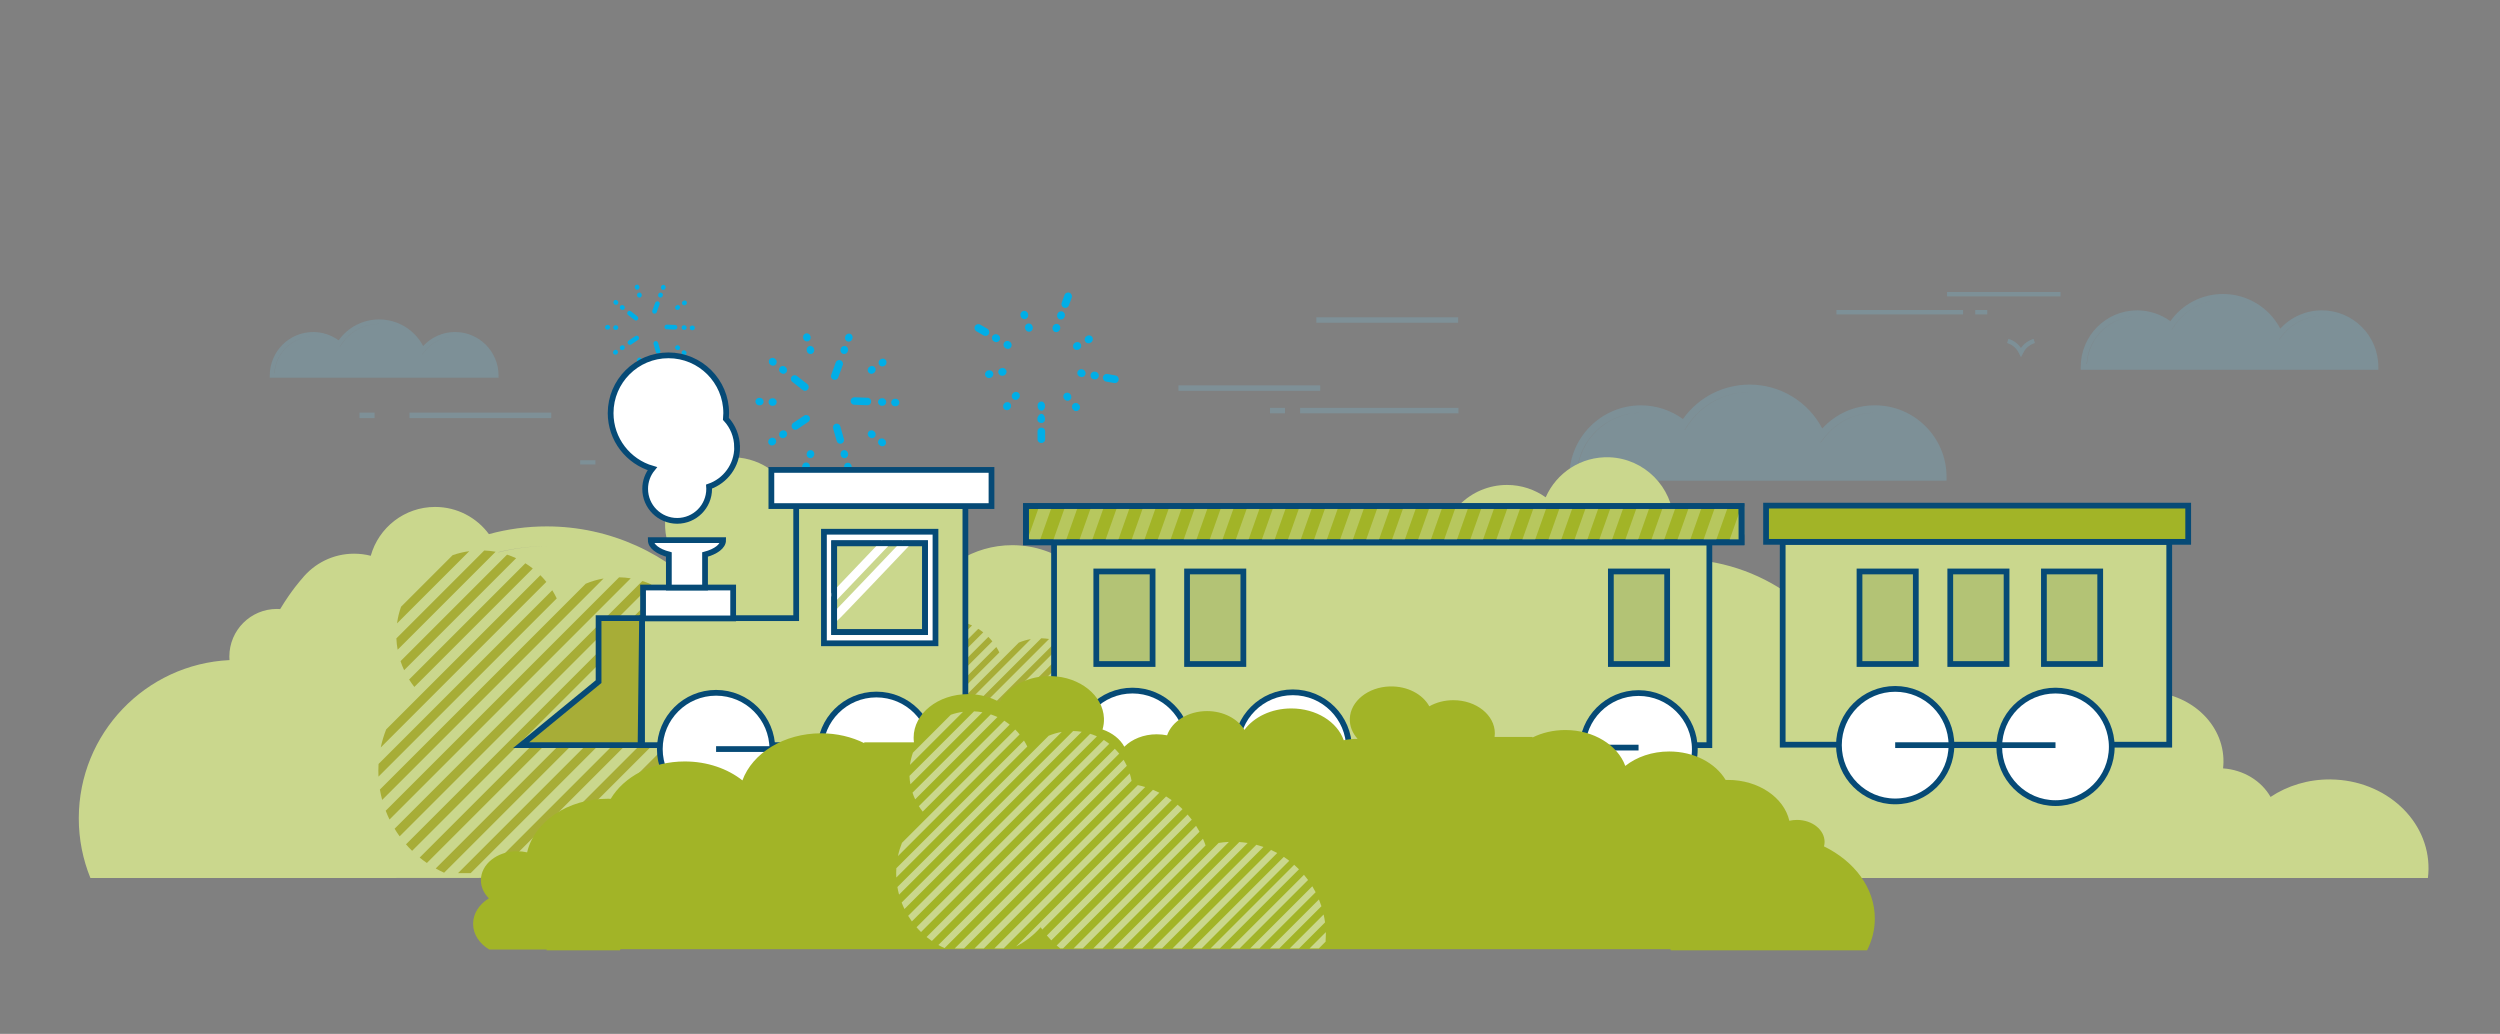 <?xml version="1.0" encoding="UTF-8"?> <svg xmlns="http://www.w3.org/2000/svg" xmlns:xlink="http://www.w3.org/1999/xlink" id="Layer" viewBox="0 0 869.52 359.59"><rect x="0" y="0" width="869.52" height="359.59" fill="#808080" stroke="none"/><defs><style> .cls-1, .cls-2 { fill: #a7ad37; } .cls-3, .cls-4, .cls-5 { fill: #cad78d; } .cls-4, .cls-6, .cls-7, .cls-8, .cls-2, .cls-9 { stroke: #064a76; stroke-width: 2px; } .cls-4, .cls-6, .cls-7, .cls-8, .cls-2, .cls-9, .cls-5 { stroke-miterlimit: 10; } .cls-10, .cls-11 { fill: #75c8e9; } .cls-10, .cls-12 { isolation: isolate; opacity: .22; } .cls-13 { opacity: .54; } .cls-6, .cls-14 { fill: none; } .cls-7 { fill: #fff; } .cls-8 { fill: #b3c375; } .cls-15 { clip-path: url(#clippath); } .cls-16 { fill-rule: evenodd; } .cls-16, .cls-9 { fill: #a2b427; } .cls-17 { fill: #00aee7; } .cls-5 { stroke: #fff; stroke-width: 3px; } </style><clipPath id="clippath"><rect class="cls-14" x="357.86" y="176.09" width="248.89" height="12.6"></rect></clipPath></defs><path class="cls-10" d="m652.13,140.97c-7.05,0-13.62,2.91-18.33,8.06-4.9-9.34-14.6-15.27-25.25-15.27-9.28,0-17.86,4.45-23.21,11.97-4.23-3.07-9.37-4.75-14.63-4.75-13.73,0-24.9,11.17-24.9,24.93v1.3h129.92l1.3-.04v-1.3c0-13.73-11.17-24.9-24.9-24.9Zm-17.61,11.22c4.26-5.48,10.68-8.63,17.61-8.63.01,0,.02,0,.03,0-6.91.01-13.31,3.16-17.57,8.63l-1.34,1.72-.03-.07,1.29-1.66Zm-25.97-15.84s.03,0,.04,0c-8.85.01-16.99,4.48-21.78,11.94l-.79,1.22-.05-.04.76-1.18c4.8-7.48,12.96-11.94,21.82-11.94Zm-60.11,28.26c.66-11.71,10.39-21.04,22.27-21.04.02,0,.03,0,.05,0-11.86.02-21.58,9.34-22.23,21.04h-.08Z"></path><path class="cls-3" d="m810.69,271.09c-7.85-.09-15.12,2.19-20.97,6.09-3.13-5.5-9.28-9.41-16.52-9.93.08-.71.13-1.43.14-2.16.19-13.36-11.73-24.32-26.63-24.49-2.49-.03-4.9.25-7.2.79-5.42-11.94-18.41-20.42-33.69-20.59-1.82-.02-3.61.08-5.37.29-2.78-3.3-6.23-6.1-10.15-8.26-8.83-11.69-18.44-19.79-24.24-21.35-4.25-1.22-8.64-1.56-12.79-1.37-10.3.47-19.23,4.26-21.42,6.38-3.32,3.21-6.38,6.75-9.12,10.6-11.26-8.18-24.94-12.64-38.92-12.64-1.77,0-3.52.09-5.26.23,2.4-3.79,3.75-8.32,3.59-13.18-.4-12.11-10.21-21.98-22.32-22.45-9.92-.38-18.51,5.46-22.21,13.92-3.8-2.7-8.44-4.3-13.46-4.3-12.84,0-23.25,10.41-23.25,23.25,0,.85.05,1.7.14,2.53h-21.23v.4c-5.35-3.32-11.65-5.23-18.41-5.23-15.91,0-29.34,10.62-33.58,25.17-4.74-4.69-10.81-8.04-17.59-9.42l.02-.71c-1.19,0-2.36.06-3.52.18-1.16-.12-2.33-.18-3.52-.18l.02.71c-6.79,1.38-12.86,4.73-17.59,9.42-4.24-14.54-17.67-25.17-33.58-25.17-6.75,0-13.06,1.92-18.41,5.23v-.4h-21.23c.09-.83.14-1.67.14-2.53,0-12.84-10.41-23.25-23.25-23.25-5.02,0-9.66,1.6-13.46,4.3-3.7-8.46-12.3-14.3-22.21-13.92-12.11.46-21.92,10.33-22.32,22.45-.34,10.44,6.2,19.4,15.43,22.68v4.27c-14.15-15.86-34.61-25.36-56.6-25.36-6.9,0-13.65.92-20.1,2.69-4.23-5.73-11.04-9.46-18.71-9.46-10.67,0-19.65,7.19-22.39,16.99-1.85-.48-3.8-.73-5.8-.73-7.34,0-13.89,3.41-18.15,8.73,0,0-3.58,3.91-7.56,10.54-.37-.03-.75-.05-1.13-.05-9.14,0-16.54,7.41-16.54,16.54,0,.42.02.84.05,1.25-29.19,1.4-52.42,25.51-52.42,55.04,0,7.34,1.44,14.34,4.04,20.74h102.13s0,0,0,0c107.08-.02,273.12-.39,273.12-.39-.04.1-.02.05,0,0h.06c.02.05.04.1,0,0l15.95.02s0,0,0,0c.02.12.04.24.06.37h421.68c.12-.99.2-2,.21-3.02.24-17.04-14.97-31.03-33.98-31.25ZM173.37,192.1s-.01-.03-.02-.05c5.43-1.36,11.07-2.07,16.82-2.07.03,0,.07,0,.1,0-5.78,0-11.45.74-16.9,2.12Zm395.23,11.3c.1-.04.19-.1.28-.14,4.78-1.24,9.78-1.92,14.94-1.92.04,0,.08,0,.12,0-5.31,0-10.45.73-15.35,2.05Zm70.29-3.84s0,.02,0,.03c-2.75,2.46-5.33,5.16-7.69,8.07-.13.07-.26.15-.4.22,2.47-3.08,5.18-5.92,8.09-8.49,0,.06,0,.12,0,.18Z"></path><g class="cls-12"><rect class="cls-11" x="452.19" y="141.85" width="55.07" height="1.91"></rect></g><g class="cls-12"><rect class="cls-11" x="441.7" y="141.85" width="5.25" height="1.91"></rect></g><g class="cls-12"><rect class="cls-11" x="409.87" y="134.03" width="49.32" height="1.91"></rect></g><g class="cls-12"><rect class="cls-11" x="457.84" y="110.35" width="49.32" height="1.91"></rect></g><g class="cls-12"><rect class="cls-11" x="125.03" y="143.51" width="5.25" height="1.91"></rect></g><g class="cls-12"><rect class="cls-11" x="142.42" y="143.51" width="49.32" height="1.91"></rect></g><rect class="cls-10" x="638.72" y="107.82" width="44.07" height="1.53"></rect><rect class="cls-10" x="686.99" y="107.82" width="4.2" height="1.53"></rect><rect class="cls-10" x="677.2" y="101.56" width="39.47" height="1.53"></rect><path class="cls-10" d="m702.91,121.02c-.7-1.04-2-2.43-4.36-3.18l-.47,1.47c2.77.88,3.71,2.77,4.07,3.47.04.07.07.13.09.18l.68,1.27,1.21-2.26s1.05-1.84,3.63-2.66l-.47-1.47c-2.66.85-3.97,2.55-4.38,3.18Z"></path><path class="cls-10" d="m807.56,107.94c-5.56,0-10.75,2.3-14.46,6.36-3.86-7.37-11.52-12.05-19.92-12.05-7.32,0-14.09,3.51-18.31,9.44-3.34-2.42-7.39-3.75-11.54-3.75-10.83,0-19.64,8.81-19.64,19.67v1.02h102.5l1.02-.03v-1.02c0-10.83-8.81-19.64-19.64-19.64Zm-13.89,8.85c3.36-4.33,8.43-6.81,13.89-6.81,0,0,.02,0,.03,0-5.45.01-10.5,2.49-13.86,6.81l-1.06,1.36-.02-.05,1.02-1.31Zm-20.49-12.5s.02,0,.03,0c-6.98.01-13.4,3.53-17.18,9.42l-.62.97-.04-.03.6-.93c3.79-5.9,10.22-9.42,17.21-9.42Zm-47.42,22.3c.52-9.24,8.2-16.6,17.57-16.6.01,0,.02,0,.04,0-9.36.01-17.02,7.37-17.54,16.6h-.06Z"></path><path class="cls-10" d="m158.3,115.47c-4.27,0-8.26,1.77-11.12,4.89-2.97-5.67-8.85-9.26-15.31-9.26-5.63,0-10.83,2.7-14.08,7.26-2.57-1.86-5.68-2.88-8.87-2.88-8.33,0-15.1,6.77-15.1,15.12v.79h78.79l.79-.02v-.79c0-8.33-6.77-15.1-15.1-15.1Zm-10.68,6.81c2.59-3.32,6.48-5.23,10.68-5.23,0,0,.01,0,.02,0-4.19,0-8.07,1.91-10.65,5.23l-.81,1.04-.02-.04.78-1Zm-15.75-9.61s.02,0,.02,0c-5.37,0-10.3,2.71-13.21,7.24l-.48.74-.03-.03.46-.72c2.91-4.54,7.86-7.24,13.23-7.24Zm-36.45,17.14c.4-7.1,6.3-12.76,13.51-12.76,0,0,.02,0,.03,0-7.19.01-13.09,5.66-13.48,12.76h-.05Z"></path><g><path class="cls-1" d="m248.03,303.68l49.92-49.92c-1.3-.2-2.62-.35-3.96-.44l-50.36,50.36h4.39Z"></path><path class="cls-1" d="m257.4,303.68l48.04-48.04c-1.1-.39-2.23-.73-3.37-1.02l-49.06,49.06h4.4Z"></path><path class="cls-1" d="m238.66,303.68l50.42-50.42c-1.65.07-3.29.23-4.89.49l-49.93,49.93h4.4Z"></path><path class="cls-1" d="m266.77,303.68l45.17-45.17c-.96-.52-1.94-1.01-2.94-1.46l-46.63,46.63h4.4Z"></path><path class="cls-1" d="m209.23,303.68h1.32l60.96-60.96c-.63-.83-1.29-1.64-1.98-2.42l-61.98,61.98c.55.48,1.11.95,1.68,1.4Z"></path><path class="cls-1" d="m219.91,303.68l55.25-55.25c-.51-.94-1.05-1.87-1.63-2.77l-58.02,58.03h4.39Z"></path><path class="cls-1" d="m199.96,293.64c.25.37.51.74.77,1.11l61.26-61.26c-.86-.61-1.74-1.2-2.65-1.75l-71,71c4.43-2.27,8.37-5.37,11.62-9.09Z"></path><path class="cls-1" d="m229.28,303.68l48.74-48.74c-.37-1.08-.78-2.13-1.23-3.17l-51.91,51.91h4.4Z"></path><path class="cls-1" d="m322.26,303.68l12.31-12.31c-.16-1.26-.39-2.51-.66-3.74l-16.05,16.05h4.4Z"></path><path class="cls-1" d="m312.89,303.68l19.97-19.97c-.35-1.09-.74-2.17-1.17-3.22l-23.19,23.19h4.4Z"></path><path class="cls-1" d="m276.14,303.68l41.49-41.49c-.83-.65-1.69-1.25-2.58-1.82l-43.31,43.31h4.4Z"></path><path class="cls-1" d="m331.63,303.68l3.2-3.2c.08-1.1.12-2.22.12-3.34,0-.39,0-.78-.01-1.16l-7.7,7.7h4.39Z"></path><path class="cls-1" d="m284.78,303.68l37.45-37.45c-.73-.74-1.49-1.45-2.27-2.13l-39.59,39.59h4.4Z"></path><path class="cls-1" d="m294.15,303.68l32.39-32.39c-.61-.85-1.25-1.67-1.93-2.47l-34.85,34.85h4.4Z"></path><path class="cls-1" d="m303.51,303.68l26.6-26.6c-.49-.96-1.02-1.9-1.58-2.82l-29.41,29.41h4.4Z"></path><path class="cls-1" d="m204.99,299.86l62.1-62.11c-.74-.73-1.52-1.42-2.31-2.09l-61.88,61.88c.67.79,1.36,1.57,2.09,2.31Z"></path><path class="cls-1" d="m140.56,233.1l38.95-38.95c-1.02-.47-2.07-.89-3.15-1.25l-37.05,37.05c.35,1.08.77,2.13,1.25,3.15Z"></path><path class="cls-1" d="m157.43,193.09l-17.94,17.94c-.66,1.85-1.13,3.79-1.4,5.79l25.13-25.12c-2,.27-3.94.74-5.79,1.39Z"></path><path class="cls-1" d="m144.12,238.91l41.18-41.18c-.82-.66-1.68-1.26-2.58-1.82l-40.43,40.43c.56.9,1.17,1.76,1.82,2.58Z"></path><path class="cls-1" d="m172.39,191.9c-1.29-.24-2.61-.38-3.96-.44l-30.57,30.57c.06,1.34.2,2.66.44,3.95l34.09-34.09Z"></path><path class="cls-1" d="m132.93,278.21l77.01-77.01c-2.17.37-4.25.99-6.22,1.82l-71.59,71.59c.21,1.22.47,2.43.79,3.6Z"></path><path class="cls-1" d="m182.43,303.68l73.71-73.71c-.99-.5-2-.96-3.02-1.37l-75.08,75.08h4.4Z"></path><path class="cls-1" d="m187.94,200.06l-53.62,53.62c-.8,2.02-1.44,4.12-1.89,6.29l57.59-57.59c-.65-.81-1.34-1.58-2.08-2.32Z"></path><path class="cls-1" d="m193.64,208.13c-.47-.98-.98-1.92-1.56-2.84l-60.42,60.42c-.05.77-.07,1.54-.07,2.32,0,.7.02,1.4.05,2.09l62-61.99Z"></path><path class="cls-1" d="m154.46,303.54l86.29-86.29c-.46-.98-.98-1.94-1.54-2.86l-87.67,87.67c.95.53,1.92,1.03,2.92,1.48Z"></path><path class="cls-1" d="m163.69,303.68l79.32-79.32c-.21-1.21-.5-2.39-.86-3.53l-82.85,82.85h4.39Z"></path><path class="cls-1" d="m173.06,303.68l76.39-76.39c-1.14-.35-2.3-.66-3.48-.92l-77.31,77.31h4.39Z"></path><path class="cls-1" d="m148.47,300.15l88.67-88.67c-.65-.81-1.34-1.58-2.08-2.32l-89.1,89.11c.81.67,1.65,1.29,2.51,1.88Z"></path><path class="cls-1" d="m138.99,290.89l87.6-87.6c-1.03-.47-2.09-.87-3.18-1.21l-86.17,86.16c.55.9,1.14,1.79,1.76,2.64Z"></path><path class="cls-1" d="m143.34,295.92l89.09-89.09c-.83-.65-1.69-1.25-2.59-1.8l-88.64,88.64c.68.78,1.39,1.54,2.14,2.26Z"></path><path class="cls-1" d="m135.48,285.03l83.89-83.89c-1.32-.21-2.67-.33-4.04-.35l-81.18,81.18c.4,1.05.84,2.07,1.33,3.07Z"></path></g><g><path class="cls-1" d="m384.12,291.13l33.54-33.54c-.87-.14-1.76-.24-2.66-.29l-33.83,33.83h2.95Z"></path><path class="cls-1" d="m390.42,291.13l32.27-32.28c-.74-.26-1.5-.49-2.26-.69l-32.96,32.96h2.95Z"></path><path class="cls-1" d="m377.82,291.13l33.87-33.87c-1.11.05-2.21.16-3.28.33l-33.54,33.54h2.95Z"></path><path class="cls-1" d="m396.71,291.13l30.35-30.35c-.64-.35-1.3-.68-1.97-.98l-31.33,31.33h2.95Z"></path><path class="cls-1" d="m358.05,291.13h.89l40.95-40.95c-.43-.56-.87-1.1-1.33-1.63l-41.64,41.64c.37.33.75.64,1.13.94Z"></path><path class="cls-1" d="m365.23,291.13l37.12-37.12c-.34-.63-.71-1.26-1.09-1.86l-38.98,38.98h2.95Z"></path><path class="cls-1" d="m351.83,284.39c.17.25.34.5.52.74l41.16-41.16c-.58-.41-1.17-.8-1.78-1.18l-47.7,47.7c2.98-1.53,5.62-3.61,7.8-6.11Z"></path><path class="cls-1" d="m371.53,291.13l32.75-32.75c-.25-.72-.52-1.43-.83-2.13l-34.87,34.87h2.95Z"></path><path class="cls-1" d="m433.99,291.13l8.27-8.27c-.11-.85-.26-1.69-.44-2.51l-10.78,10.78h2.95Z"></path><path class="cls-1" d="m427.69,291.13l13.42-13.42c-.24-.74-.5-1.46-.79-2.17l-15.58,15.58h2.95Z"></path><path class="cls-1" d="m403.01,291.13l27.87-27.87c-.56-.43-1.14-.84-1.73-1.22l-29.1,29.1h2.95Z"></path><path class="cls-1" d="m440.28,291.13l2.15-2.15c.05-.74.08-1.49.08-2.25,0-.26,0-.52,0-.78l-5.18,5.18h2.95Z"></path><path class="cls-1" d="m408.81,291.13l25.16-25.16c-.49-.49-1-.97-1.52-1.43l-26.59,26.59h2.95Z"></path><path class="cls-1" d="m415.1,291.13l21.76-21.76c-.41-.57-.84-1.12-1.3-1.66l-23.42,23.42h2.96Z"></path><path class="cls-1" d="m421.4,291.13l17.87-17.87c-.33-.64-.69-1.27-1.06-1.89l-19.76,19.76h2.95Z"></path><path class="cls-1" d="m355.21,288.56l41.72-41.73c-.5-.49-1.02-.96-1.55-1.4l-41.57,41.57c.45.53.91,1.05,1.4,1.56Z"></path><path class="cls-1" d="m311.92,243.71l26.17-26.17c-.69-.32-1.39-.6-2.12-.84l-24.89,24.89c.24.73.52,1.43.84,2.12Z"></path><path class="cls-1" d="m323.26,216.83l-12.05,12.05c-.44,1.25-.76,2.55-.94,3.89l16.88-16.88c-1.34.18-2.65.49-3.89.93Z"></path><path class="cls-1" d="m314.31,247.61l27.67-27.67c-.55-.44-1.13-.85-1.73-1.22l-27.16,27.16c.38.6.78,1.18,1.22,1.73Z"></path><path class="cls-1" d="m333.3,216.03c-.87-.16-1.75-.26-2.66-.29l-20.54,20.54c.04.9.14,1.79.3,2.66l22.9-22.9Z"></path><path class="cls-1" d="m306.8,274.02l51.74-51.74c-1.46.25-2.86.66-4.18,1.22l-48.09,48.09c.14.82.32,1.63.53,2.42Z"></path><path class="cls-1" d="m340.05,291.13l49.52-49.52c-.66-.33-1.34-.64-2.03-.92l-50.44,50.44h2.95Z"></path><path class="cls-1" d="m343.75,221.52l-36.02,36.02c-.54,1.36-.97,2.77-1.27,4.22l38.69-38.69c-.43-.55-.9-1.06-1.4-1.56Z"></path><path class="cls-1" d="m347.58,226.94c-.31-.66-.66-1.29-1.05-1.91l-40.59,40.59c-.03.52-.05,1.04-.05,1.56,0,.47.01.94.04,1.4l41.65-41.65Z"></path><path class="cls-1" d="m321.26,291.03l57.97-57.97c-.31-.66-.66-1.3-1.04-1.92l-58.9,58.9c.64.36,1.29.69,1.96.99Z"></path><path class="cls-1" d="m327.46,291.13l53.29-53.29c-.14-.81-.34-1.6-.58-2.37l-55.66,55.66h2.95Z"></path><path class="cls-1" d="m333.75,291.13l51.32-51.32c-.77-.24-1.55-.44-2.34-.62l-51.94,51.94h2.95Z"></path><path class="cls-1" d="m317.24,288.76l59.57-59.57c-.44-.55-.9-1.06-1.4-1.56l-59.86,59.87c.55.45,1.11.87,1.69,1.27Z"></path><path class="cls-1" d="m310.86,282.54l58.85-58.85c-.69-.31-1.41-.59-2.14-.81l-57.89,57.89c.37.61.76,1.2,1.18,1.78Z"></path><path class="cls-1" d="m313.78,285.92l59.86-59.86c-.56-.43-1.14-.84-1.74-1.21l-59.55,59.55c.46.53.94,1.03,1.44,1.52Z"></path><path class="cls-1" d="m308.51,278.6l56.36-56.36c-.88-.14-1.79-.22-2.72-.24l-54.54,54.54c.27.7.57,1.39.89,2.06Z"></path></g><rect class="cls-10" x="201.79" y="160.08" width="5.31" height="1.47"></rect><g><g><path class="cls-17" d="m351.21,118.87l-.19-.11c-.64-.37-1.45-.16-1.82.48-.37.64-.16,1.45.48,1.82l.19.11c.21.12.44.18.67.18.46,0,.9-.24,1.15-.66.37-.64.16-1.45-.48-1.82Z"></path><path class="cls-17" d="m345.65,118.71l.19.11c.21.12.44.18.67.18.46,0,.91-.24,1.15-.66.37-.64.15-1.45-.48-1.82l-.19-.11c-.64-.37-1.45-.15-1.82.48-.37.64-.15,1.45.48,1.82Z"></path><path class="cls-17" d="m343.91,116.18c.37-.64.15-1.45-.48-1.82l-2.5-1.45c-.64-.37-1.45-.15-1.82.48-.37.64-.15,1.45.48,1.82l2.5,1.45c.21.12.44.18.67.18.46,0,.91-.24,1.15-.66Z"></path><path class="cls-17" d="m345.47,129.89c-.13-.73-.82-1.21-1.54-1.09l-.22.04c-.73.13-1.21.82-1.09,1.54.11.65.68,1.11,1.31,1.11.08,0,.15,0,.23-.02l.22-.04c.73-.13,1.21-.82,1.09-1.54Z"></path><path class="cls-17" d="m347.22,129.59c.11.65.68,1.11,1.31,1.11.08,0,.15,0,.23-.02l.22-.04c.73-.13,1.21-.82,1.09-1.54-.13-.73-.82-1.21-1.54-1.09l-.22.04c-.73.13-1.21.82-1.09,1.54Z"></path><path class="cls-17" d="m352.34,136.75l-.14.17c-.48.56-.41,1.4.16,1.88.25.21.56.32.86.32.38,0,.75-.16,1.02-.47l.14-.17c.48-.56.41-1.4-.16-1.88-.56-.48-1.4-.41-1.88.16Z"></path><path class="cls-17" d="m349.33,140.31l-.14.17c-.47.56-.4,1.4.16,1.88.25.21.56.31.86.31.38,0,.76-.16,1.02-.47l.14-.17c.47-.56.4-1.4-.16-1.88-.56-.47-1.4-.4-1.88.16Z"></path><path class="cls-17" d="m362.2,143.93h0c-.73,0-1.4.99-1.4,1.72v.22c0,.74.66,1.26,1.4,1.26h0c.73,0,1.27-.52,1.27-1.26v-.22c0-.74-.53-1.73-1.27-1.73Z"></path><path class="cls-17" d="m362.22,139.65h0c-.73,0-1.33.59-1.33,1.33v.38c0,.74.59,1.5,1.33,1.5h0c.73,0,1.26-.81,1.26-1.54v-.17c0-.74-.51-1.5-1.25-1.5Z"></path><path class="cls-17" d="m362.19,148.74h0c-.73,0-1.33.58-1.33,1.31v2.79c0,.73.59,1.24,1.32,1.24h0c.73,0,1.33-.51,1.33-1.24v-2.83c0-.74-.59-1.28-1.32-1.28Z"></path><path class="cls-17" d="m375.32,140.79l-.14-.17c-.47-.56-1.31-.64-1.88-.17-.57.47-.64,1.31-.17,1.88l.14.17c.26.32.64.48,1.03.48.3,0,.6-.1.85-.31.57-.47.64-1.31.17-1.88Z"></path><path class="cls-17" d="m372.19,137.04c-.47-.56-1.31-.64-1.88-.17-.57.47-.64,1.31-.17,1.88l.14.17c.26.32.64.48,1.03.48.3,0,.6-.1.85-.31.57-.47.64-1.31.17-1.88l-.14-.17Z"></path><path class="cls-17" d="m374.72,129.52c-.13.72.35,1.42,1.08,1.55l.22.04c.08.01.16.02.24.02.63,0,1.19-.45,1.31-1.1.13-.72-.35-1.42-1.08-1.55l-.22-.04c-.72-.13-1.42.35-1.55,1.08Z"></path><path class="cls-17" d="m381.08,129.31l-.22-.04c-.73-.13-1.42.35-1.55,1.08-.13.72.35,1.42,1.08,1.55l.22.04c.08.01.16.02.24.02.63,0,1.19-.45,1.31-1.1.13-.72-.35-1.42-1.08-1.55Z"></path><path class="cls-17" d="m388,130.59l-2.84-.51c-.72-.13-1.42.35-1.55,1.08-.13.72.35,1.42,1.08,1.55l2.84.51c.08.01.16.02.24.02.63,0,1.2-.45,1.31-1.1.13-.73-.35-1.42-1.08-1.55Z"></path><path class="cls-17" d="m374.54,121.73c.22,0,.45-.06.66-.18l.19-.11c.64-.37.86-1.18.49-1.82-.37-.64-1.18-.86-1.82-.49l-.19.11c-.64.37-.86,1.18-.49,1.82.25.43.69.67,1.16.67Z"></path><path class="cls-17" d="m378.59,119.41c.23,0,.45-.06.66-.18l.19-.11c.64-.37.86-1.18.49-1.82-.37-.64-1.18-.86-1.82-.49l-.19.11c-.64.37-.86,1.18-.49,1.82.25.43.7.67,1.16.67Z"></path><path class="cls-17" d="m367.91,112.73c-.69-.25-1.46.1-1.71.79l-.08.21c-.25.69.1,1.46.79,1.71.15.06.31.08.46.08.54,0,1.05-.33,1.25-.87l.08-.21c.25-.69-.1-1.46-.79-1.71Z"></path><path class="cls-17" d="m370.24,110.27l.08-.21c.25-.69-.1-1.46-.79-1.71-.69-.25-1.46.1-1.71.79l-.08.21c-.25.69.1,1.46.79,1.71.15.06.31.08.46.08.54,0,1.05-.33,1.25-.87Z"></path><path class="cls-17" d="m371.96,101.81c-.69-.25-1.46.1-1.71.79l-.99,2.71c-.25.69.1,1.46.79,1.71.15.06.31.08.46.08.54,0,1.05-.33,1.25-.87l.99-2.71c.25-.69-.1-1.46-.79-1.71Z"></path><path class="cls-17" d="m357.57,109.2l-.08-.21c-.25-.69-1.01-1.05-1.71-.8-.69.25-1.05,1.01-.8,1.71l.08.21c.2.54.71.88,1.25.88.15,0,.3-.03.45-.08.69-.25,1.05-1.01.8-1.71Z"></path><path class="cls-17" d="m359.08,113.38c-.25-.69-1.01-1.05-1.71-.8-.69.25-1.05,1.01-.8,1.71l.08.21c.2.54.71.88,1.25.88.15,0,.3-.03.45-.08.69-.25,1.05-1.01.8-1.71l-.08-.21Z"></path></g><g><path class="cls-17" d="m228.87,122.99c-.35,0-.68-.23-.78-.59l-.78-2.74c-.12-.43.13-.88.56-1.01.43-.12.88.13,1.01.56l.78,2.74c.12.43-.13.88-.56,1.01-.07.02-.15.03-.22.03Z"></path><path class="cls-17" d="m219.09,119.96c-.26,0-.52-.13-.68-.36-.25-.37-.15-.88.22-1.13l2.37-1.59c.37-.25.88-.15,1.13.22.25.37.15.88-.22,1.13l-2.37,1.59c-.14.09-.3.14-.45.14Z"></path><path class="cls-17" d="m221.2,111.49c-.18,0-.35-.06-.5-.17l-2.24-1.76c-.35-.28-.42-.79-.14-1.14.28-.35.79-.42,1.14-.14l2.24,1.76c.35.28.42.79.14,1.14-.16.21-.4.31-.64.31Z"></path><path class="cls-17" d="m227.66,109.11c-.09,0-.19-.02-.28-.05-.42-.15-.64-.62-.49-1.04l.98-2.68c.15-.42.62-.64,1.05-.49s.64.62.48,1.04l-.98,2.68c-.12.33-.43.53-.76.53Z"></path><path class="cls-17" d="m234.77,114.63s-.02,0-.03,0l-2.85-.1c-.45-.02-.8-.39-.78-.84.02-.45.41-.8.84-.78l2.85.1c.45.02.8.39.78.84-.02.44-.38.78-.81.78Z"></path><g><path class="cls-17" d="m229.98,126.09c.43-.12.68-.57.56-1.01l-.04-.13c-.12-.43-.57-.68-1.01-.56-.43.12-.68.57-.56,1.01l.04.13c.1.36.43.59.78.59.07,0,.15,0,.22-.03Z"></path><path class="cls-17" d="m231.29,127.7c-.12-.43-.57-.68-1.01-.56-.43.12-.68.57-.56,1.01l.04.13c.1.36.43.59.78.59.07,0,.15-.01.22-.03.43-.12.68-.57.56-1.01l-.04-.13Z"></path><path class="cls-17" d="m222.69,124.42c-.42-.15-.89.06-1.04.49l-.05.13c-.15.42.06.89.49,1.04.09.03.19.05.28.05.33,0,.64-.2.76-.53l.05-.13c.16-.42-.06-.89-.49-1.04Z"></path><path class="cls-17" d="m221.72,127.09c-.42-.15-.89.06-1.05.48l-.05.13c-.16.42.06.89.48,1.05.09.03.19.05.28.05.33,0,.64-.2.76-.53l.05-.13c.16-.42-.06-.89-.48-1.04Z"></path><path class="cls-17" d="m216.05,120.21l-.11.08c-.37.25-.47.76-.22,1.13.16.23.41.36.68.36.16,0,.31-.04.45-.14l.11-.08c.37-.25.47-.76.22-1.13-.25-.37-.76-.47-1.13-.22Z"></path><path class="cls-17" d="m213.68,121.8l-.11.08c-.37.25-.47.76-.22,1.13.16.23.41.36.68.36.16,0,.31-.04.45-.14l.11-.08c.37-.25.47-.76.22-1.13-.25-.37-.76-.47-1.13-.22Z"></path><path class="cls-17" d="m211.42,113.02h-.14c-.44-.03-.83.33-.84.78s.33.83.78.84h.14s.02,0,.03,0c.44,0,.8-.35.81-.79.02-.45-.33-.83-.78-.84Z"></path><path class="cls-17" d="m214.27,113.13h-.14c-.46-.03-.83.33-.84.78-.02.45.33.83.78.84h.14s.02,0,.03,0c.44,0,.8-.35.81-.78.02-.45-.33-.83-.78-.84Z"></path><path class="cls-17" d="m214.76,104.59l-.11-.08c-.35-.28-.87-.22-1.14.14-.28.35-.21.87.14,1.14l.11.08c.15.12.33.17.5.17.24,0,.48-.11.64-.31.28-.35.22-.87-.14-1.14Z"></path><path class="cls-17" d="m215.89,107.55l.11.08c.15.12.33.17.5.17.24,0,.48-.11.64-.31.28-.35.22-.87-.14-1.14l-.11-.08c-.35-.28-.87-.22-1.14.14-.28.35-.21.87.14,1.14Z"></path><path class="cls-17" d="m222.15,101.78c-.43.12-.68.57-.56,1.01l.04.13c.1.36.43.59.78.59.07,0,.15-.01.22-.03.43-.12.68-.57.56-1.01l-.04-.13c-.12-.43-.57-.68-1.01-.56Z"></path><path class="cls-17" d="m220.84,100.17c.1.36.43.59.78.59.07,0,.15-.01.22-.03.43-.12.68-.57.56-1.01l-.04-.13c-.12-.43-.57-.68-1.01-.56-.43.12-.68.57-.56,1.01l.04.13Z"></path><path class="cls-17" d="m229.43,103.46c.09.03.19.05.28.05.33,0,.64-.2.76-.54l.05-.13c.16-.42-.06-.89-.49-1.04-.42-.15-.89.06-1.04.49l-.05.13c-.16.42.06.89.48,1.04Z"></path><path class="cls-17" d="m231.02,99.12c-.42-.16-.89.06-1.05.48l-.05.13c-.16.42.06.89.48,1.05.09.03.19.05.28.05.33,0,.64-.2.76-.53l.05-.13c.16-.42-.06-.89-.48-1.05Z"></path><path class="cls-17" d="m237.65,104.64l-.11.08c-.37.25-.47.76-.22,1.13.16.23.42.36.68.36.16,0,.31-.05.45-.14l.11-.08c.37-.25.47-.76.22-1.13-.25-.37-.76-.47-1.13-.22Z"></path><path class="cls-17" d="m235.28,106.23l-.11.08c-.37.25-.47.76-.22,1.13.16.23.41.36.68.36.16,0,.31-.05.45-.14l.11-.08c.37-.25.47-.76.22-1.13-.25-.37-.76-.47-1.13-.22Z"></path><path class="cls-17" d="m240.9,113.23h-.14c-.45-.03-.83.33-.84.78-.02.45.33.83.78.84h.14s.02,0,.03,0c.44,0,.8-.35.81-.78.02-.45-.33-.83-.78-.84Z"></path><path class="cls-17" d="m238.05,113.12h-.14c-.45-.03-.83.33-.84.78-.02.45.33.83.78.84h.14s.02,0,.03,0c.44,0,.8-.35.81-.78.02-.45-.33-.83-.78-.84Z"></path><path class="cls-17" d="m238.49,122.08l-.11-.08c-.35-.28-.87-.22-1.14.14-.28.35-.22.87.14,1.14l.11.08c.15.12.33.17.5.17.24,0,.48-.11.64-.31.28-.35.22-.87-.14-1.14Z"></path><path class="cls-17" d="m236.24,120.32l-.11-.08c-.35-.28-.87-.22-1.14.14-.28.35-.22.87.14,1.14l.11.08c.15.12.33.17.5.17.24,0,.48-.11.64-.31.28-.35.22-.87-.14-1.14Z"></path></g></g><g><path class="cls-17" d="m292.26,154.34c-.57,0-1.09-.37-1.25-.95l-1.25-4.39c-.2-.69.2-1.41.9-1.61.69-.2,1.41.21,1.61.9l1.25,4.39c.2.69-.21,1.41-.9,1.61-.12.03-.24.05-.36.05Z"></path><path class="cls-17" d="m276.61,149.49c-.42,0-.83-.2-1.08-.58-.4-.6-.24-1.41.36-1.81l3.79-2.55c.6-.4,1.41-.24,1.81.36.4.6.24,1.41-.36,1.81l-3.79,2.55c-.22.15-.48.22-.73.22Z"></path><path class="cls-17" d="m279.97,135.92c-.28,0-.57-.09-.8-.28l-3.59-2.82c-.57-.44-.67-1.26-.22-1.83.44-.57,1.27-.67,1.83-.22l3.59,2.82c.57.44.67,1.27.22,1.83-.26.33-.64.5-1.03.5Z"></path><path class="cls-17" d="m290.33,132.12c-.15,0-.3-.03-.45-.08-.68-.25-1.02-1-.78-1.67l1.57-4.29c.25-.68,1-1.02,1.67-.78s1.02,1,.78,1.67l-1.57,4.29c-.19.53-.69.86-1.22.86Z"></path><path class="cls-17" d="m301.71,140.95s-.03,0-.05,0l-4.56-.17c-.72-.03-1.28-.63-1.26-1.35.03-.72.65-1.28,1.35-1.26l4.56.17c.72.03,1.28.63,1.26,1.35-.02.7-.6,1.26-1.3,1.26Z"></path><g><path class="cls-17" d="m294.05,159.31c.69-.2,1.09-.92.9-1.61l-.06-.21c-.2-.69-.92-1.09-1.61-.9-.69.2-1.09.92-.9,1.61l.06.21c.16.58.69.95,1.25.95.12,0,.24-.02.36-.05Z"></path><path class="cls-17" d="m296.13,161.88c-.2-.69-.92-1.09-1.61-.9-.69.2-1.09.92-.9,1.61l.06.21c.16.57.69.95,1.25.95.12,0,.24-.02.36-.05.69-.2,1.09-.92.9-1.61l-.06-.21Z"></path><path class="cls-17" d="m282.37,156.63c-.68-.25-1.43.1-1.67.78l-.07.2c-.25.68.1,1.43.78,1.67.15.05.3.08.45.08.53,0,1.03-.33,1.22-.86l.07-.2c.25-.68-.1-1.43-.78-1.67Z"></path><path class="cls-17" d="m280.81,160.92c-.67-.25-1.43.1-1.67.77l-.07.2c-.25.68.1,1.43.77,1.67.15.05.3.08.45.08.53,0,1.03-.33,1.22-.85l.08-.2c.25-.68-.1-1.43-.77-1.67Z"></path><path class="cls-17" d="m271.73,149.89l-.18.12c-.6.4-.76,1.21-.36,1.81.25.37.66.58,1.08.58.25,0,.5-.07.73-.22l.18-.12c.6-.4.76-1.21.36-1.81-.4-.6-1.21-.76-1.81-.35Z"></path><path class="cls-17" d="m267.94,152.44l-.18.12c-.6.4-.76,1.21-.36,1.81.25.37.66.58,1.08.58.25,0,.5-.07.73-.22l.18-.12c.6-.4.76-1.21.36-1.81-.4-.6-1.21-.76-1.81-.36Z"></path><path class="cls-17" d="m264.32,138.38h-.22c-.71-.05-1.33.53-1.35,1.25s.54,1.33,1.26,1.35h.22s.03,0,.05,0c.7,0,1.28-.55,1.3-1.26.03-.72-.54-1.32-1.26-1.35Z"></path><path class="cls-17" d="m268.88,138.54h-.22c-.73-.05-1.33.53-1.35,1.25-.03.72.54,1.33,1.26,1.35h.22s.03,0,.05,0c.7,0,1.28-.55,1.3-1.26.03-.72-.54-1.33-1.25-1.35Z"></path><path class="cls-17" d="m269.66,124.87l-.17-.13c-.57-.44-1.39-.34-1.83.22-.44.57-.34,1.39.22,1.83l.17.13c.24.19.52.28.8.28.39,0,.77-.17,1.03-.5.44-.57.34-1.39-.22-1.83Z"></path><path class="cls-17" d="m271.47,129.61l.17.13c.24.19.52.28.8.28.39,0,.77-.17,1.03-.5.44-.57.34-1.39-.22-1.83l-.17-.13c-.57-.44-1.39-.34-1.83.22-.44.57-.34,1.39.22,1.83Z"></path><path class="cls-17" d="m281.49,120.37c-.69.2-1.09.92-.9,1.61l.06.21c.16.57.69.95,1.25.95.12,0,.24-.02.36-.05.69-.2,1.09-.92.9-1.61l-.06-.21c-.2-.69-.92-1.1-1.61-.9Z"></path><path class="cls-17" d="m279.41,117.8c.16.57.69.95,1.25.95.12,0,.24-.02.36-.05.69-.2,1.09-.92.9-1.61l-.06-.21c-.2-.69-.92-1.1-1.61-.9-.69.2-1.09.92-.9,1.61l.06.21Z"></path><path class="cls-17" d="m293.17,123.05c.15.05.3.08.45.08.53,0,1.03-.33,1.22-.86l.07-.2c.25-.68-.1-1.43-.78-1.67-.68-.25-1.43.1-1.67.78l-.07.2c-.25.68.1,1.43.78,1.67Z"></path><path class="cls-17" d="m295.71,116.11c-.67-.25-1.43.1-1.67.77l-.07.2c-.25.68.1,1.43.77,1.67.15.05.3.08.45.08.53,0,1.03-.33,1.22-.86l.07-.2c.25-.68-.1-1.43-.77-1.67Z"></path><path class="cls-17" d="m306.33,124.95l-.18.12c-.6.4-.76,1.21-.36,1.81.25.37.67.58,1.08.58.25,0,.5-.07.73-.22l.18-.12c.6-.4.76-1.21.36-1.81-.4-.6-1.21-.76-1.81-.35Z"></path><path class="cls-17" d="m302.54,127.5l-.18.12c-.6.4-.76,1.21-.36,1.81.25.37.66.58,1.08.58.25,0,.5-.07.73-.22l.18-.12c.6-.4.76-1.21.36-1.81-.4-.6-1.21-.76-1.81-.35Z"></path><path class="cls-17" d="m311.54,138.7h-.22c-.72-.05-1.33.53-1.35,1.25-.03.72.54,1.33,1.26,1.35h.22s.03,0,.05,0c.7,0,1.28-.55,1.3-1.26.03-.72-.54-1.33-1.26-1.35Z"></path><path class="cls-17" d="m306.97,138.53h-.22c-.73-.05-1.33.53-1.35,1.25-.03.72.54,1.33,1.26,1.35h.22s.03,0,.05,0c.7,0,1.28-.55,1.3-1.26.03-.72-.54-1.33-1.26-1.35Z"></path><path class="cls-17" d="m307.67,152.89l-.17-.13c-.57-.45-1.39-.35-1.83.22-.44.57-.35,1.39.22,1.83l.17.13c.24.19.52.28.81.28.39,0,.77-.17,1.03-.5.44-.57.35-1.39-.22-1.83Z"></path><path class="cls-17" d="m304.07,150.07l-.17-.13c-.57-.45-1.39-.34-1.83.22-.44.57-.34,1.39.22,1.83l.17.13c.24.19.52.28.8.28.39,0,.77-.17,1.03-.5.45-.57.35-1.39-.22-1.83Z"></path></g></g></g><g id="Jansen_Train" data-name="Jansen Train"><polygon class="cls-4" points="276.92 176.02 276.92 215 223.31 215 223.31 259.17 335.77 259.17 335.77 248.95 335.77 215 335.77 176.02 276.92 176.02"></polygon><rect class="cls-7" x="286.57" y="184.94" width="38.8" height="38.8"></rect><rect class="cls-4" x="290.13" y="188.95" width="31.61" height="30.91"></rect><rect class="cls-4" x="366.61" y="188.63" width="227.92" height="70.54"></rect><rect class="cls-7" x="268.29" y="163.44" width="76.56" height="12.58"></rect><rect class="cls-7" x="223.66" y="204.34" width="31.34" height="10.75"></rect><polygon class="cls-2" points="222.79 259.17 181.25 259.17 208.19 237.08 208.19 215 223.31 215 222.79 259.17"></polygon><path class="cls-7" d="m251.51,187.87h-25.17c0,2.13,2.53,3.99,6.29,4.99v11.49h12.59v-11.49c3.76-1,6.29-2.86,6.29-4.99Z"></path><path class="cls-7" d="m256.36,155.54c0-3.81-1.48-7.28-3.88-9.86.06-.66.1-1.32.1-1.99,0-11.1-9-20.1-20.1-20.1s-20.1,9-20.1,20.1c0,9.16,6.13,16.88,14.51,19.31-1.56,1.92-2.5,4.36-2.5,7.03,0,6.15,4.98,11.13,11.13,11.13s11.13-4.98,11.13-11.13c0-.27-.02-.53-.04-.79,5.68-1.95,9.77-7.34,9.77-13.69Z"></path><circle class="cls-7" cx="249.06" cy="260.53" r="19.57"></circle><circle class="cls-7" cx="304.81" cy="261.13" r="19.57"></circle><line class="cls-6" x1="249.06" y1="260.53" x2="304.81" y2="260.53"></line><circle class="cls-7" cx="393.89" cy="259.76" r="19.57"></circle><circle class="cls-7" cx="449.65" cy="260.36" r="19.57"></circle><line class="cls-6" x1="393.89" y1="259.76" x2="449.65" y2="259.76"></line><circle class="cls-7" cx="569.9" cy="260.62" r="19.57"></circle><line class="cls-6" x1="514.14" y1="260.02" x2="569.9" y2="260.02"></line><rect class="cls-9" x="356.83" y="176.02" width="248.89" height="12.6"></rect><g class="cls-15"><g class="cls-13"><g><rect class="cls-3" x="360.94" y="67.3" width="4.19" height="118.51" transform="translate(62.94 -113.77) rotate(19.47)"></rect><rect class="cls-3" x="369" y="70.15" width="4.19" height="118.51" transform="translate(64.36 -116.29) rotate(19.47)"></rect><rect class="cls-3" x="377.06" y="73" width="4.19" height="118.51" transform="translate(65.77 -118.82) rotate(19.47)"></rect><rect class="cls-3" x="385.12" y="75.85" width="4.19" height="118.51" transform="translate(67.18 -121.34) rotate(19.47)"></rect><rect class="cls-3" x="393.18" y="78.7" width="4.19" height="118.51" transform="translate(68.59 -123.86) rotate(19.47)"></rect><rect class="cls-3" x="401.24" y="81.55" width="4.19" height="118.51" transform="translate(70 -126.39) rotate(19.47)"></rect><rect class="cls-3" x="409.3" y="84.4" width="4.19" height="118.51" transform="translate(71.41 -128.91) rotate(19.47)"></rect><rect class="cls-3" x="417.36" y="87.25" width="4.19" height="118.51" transform="translate(72.82 -131.43) rotate(19.47)"></rect></g><g><rect class="cls-3" x="425.37" y="90.08" width="4.19" height="118.51" transform="translate(74.22 -133.94) rotate(19.47)"></rect><rect class="cls-3" x="433.43" y="92.93" width="4.19" height="118.51" transform="translate(75.63 -136.47) rotate(19.47)"></rect><rect class="cls-3" x="441.49" y="95.78" width="4.19" height="118.51" transform="translate(77.04 -138.99) rotate(19.47)"></rect><rect class="cls-3" x="449.55" y="98.63" width="4.19" height="118.51" transform="translate(78.45 -141.51) rotate(19.47)"></rect><rect class="cls-3" x="457.61" y="101.48" width="4.19" height="118.51" transform="translate(79.87 -144.04) rotate(19.47)"></rect><rect class="cls-3" x="465.67" y="104.33" width="4.19" height="118.51" transform="translate(81.28 -146.56) rotate(19.47)"></rect><rect class="cls-3" x="473.73" y="107.18" width="4.19" height="118.51" transform="translate(82.69 -149.09) rotate(19.47)"></rect><rect class="cls-3" x="481.8" y="110.03" width="4.19" height="118.51" transform="translate(84.1 -151.61) rotate(19.47)"></rect></g><g><rect class="cls-3" x="489.79" y="112.86" width="4.19" height="118.51" transform="translate(85.5 -154.11) rotate(19.47)"></rect><rect class="cls-3" x="497.85" y="115.7" width="4.19" height="118.51" transform="translate(86.91 -156.63) rotate(19.47)"></rect><rect class="cls-3" x="505.91" y="118.55" width="4.19" height="118.51" transform="translate(88.32 -159.16) rotate(19.47)"></rect><rect class="cls-3" x="513.97" y="121.4" width="4.19" height="118.51" transform="translate(89.73 -161.68) rotate(19.47)"></rect><rect class="cls-3" x="522.03" y="124.25" width="4.19" height="118.51" transform="translate(91.14 -164.21) rotate(19.47)"></rect><rect class="cls-3" x="530.09" y="127.1" width="4.19" height="118.51" transform="translate(92.55 -166.73) rotate(19.47)"></rect><rect class="cls-3" x="538.15" y="129.95" width="4.19" height="118.51" transform="translate(93.96 -169.25) rotate(19.47)"></rect><rect class="cls-3" x="546.21" y="132.8" width="4.19" height="118.51" transform="translate(95.37 -171.78) rotate(19.47)"></rect></g><g><rect class="cls-3" x="552.53" y="139.31" width="4.19" height="118.51" transform="translate(97.9 -173.51) rotate(19.47)"></rect><rect class="cls-3" x="560.59" y="142.16" width="4.19" height="118.51" transform="translate(99.31 -176.04) rotate(19.47)"></rect><rect class="cls-3" x="568.65" y="145.01" width="4.19" height="118.51" transform="translate(100.72 -178.56) rotate(19.47)"></rect><rect class="cls-3" x="576.71" y="147.86" width="4.19" height="118.51" transform="translate(102.13 -181.08) rotate(19.47)"></rect><rect class="cls-3" x="584.77" y="150.71" width="4.19" height="118.51" transform="translate(103.54 -183.61) rotate(19.47)"></rect><rect class="cls-3" x="592.83" y="153.56" width="4.19" height="118.51" transform="translate(104.96 -186.13) rotate(19.47)"></rect><rect class="cls-3" x="600.89" y="156.41" width="4.19" height="118.51" transform="translate(106.37 -188.65) rotate(19.47)"></rect><rect class="cls-3" x="608.95" y="159.25" width="4.19" height="118.51" transform="translate(107.78 -191.18) rotate(19.47)"></rect></g></g></g><rect class="cls-6" x="356.83" y="176.02" width="248.89" height="12.6"></rect><rect class="cls-4" x="620.03" y="188.47" width="134.45" height="70.54"></rect><rect class="cls-9" x="614.25" y="175.86" width="146.82" height="12.6"></rect><rect class="cls-8" x="381.3" y="198.76" width="19.58" height="32.19"></rect><rect class="cls-8" x="412.87" y="198.76" width="19.58" height="32.19"></rect><rect class="cls-8" x="646.75" y="198.76" width="19.58" height="32.19"></rect><rect class="cls-8" x="678.32" y="198.76" width="19.58" height="32.19"></rect><rect class="cls-8" x="710.89" y="198.76" width="19.58" height="32.19"></rect><rect class="cls-8" x="560.27" y="198.76" width="19.58" height="32.19"></rect><circle class="cls-7" cx="659.16" cy="259.17" r="19.57"></circle><circle class="cls-7" cx="714.92" cy="259.76" r="19.57"></circle><line class="cls-6" x1="659.16" y1="259.17" x2="714.92" y2="259.17"></line><line class="cls-5" x1="289.7" y1="207.91" x2="307.78" y2="188.95"></line><path class="cls-5" d="m290.13,214.85c.59-.35,24.82-25.9,24.82-25.9"></path><rect class="cls-6" x="290.13" y="188.95" width="31.61" height="30.91"></rect></g><path class="cls-16" d="m170.03,312.43c-1.73-1.72-2.77-3.91-2.77-6.29,0-5.56,5.64-10.07,12.61-10.07,1.2,0,2.37.14,3.47.39,2.43-10.61,14.05-18.65,28.03-18.65.35,0,.7,0,1.05.02,4.58-7.68,14.38-12.99,25.75-12.99,7.82,0,14.9,2.52,20.05,6.59,3.46-9.46,14.4-16.38,27.36-16.38,5.5,0,10.64,1.25,15,3.41v-.26h17.3c-.07-.54-.11-1.09-.11-1.65,0-8.36,8.48-15.13,18.94-15.13,4.09,0,7.87,1.04,10.96,2.8,3.02-5.51,10.02-9.31,18.1-9.06,9.87.3,17.86,6.72,18.19,14.61.06,1.36-.12,2.68-.49,3.95,3.38,1.16,6.11,3.3,7.58,6,2.65-2.64,6.71-4.33,11.27-4.33,1.24,0,2.45.13,3.6.36,1.7-4.86,7.28-8.43,13.9-8.43,5.73,0,10.67,2.68,13,6.54,3.29-4.46,9.35-7.46,16.3-7.46,8.69,0,16.01,4.68,18.24,11.06,1.51-.31,3.09-.47,4.72-.47.04,0,.07,0,.11,0-1.79-1.99-2.82-4.45-2.71-7.11.25-6.01,6.34-10.9,13.86-11.13,6.16-.19,11.49,2.71,13.79,6.91,2.36-1.34,5.24-2.13,8.36-2.13,7.97,0,14.43,5.16,14.43,11.53,0,.42-.03.84-.09,1.25h13.18v.2c3.32-1.65,7.24-2.6,11.43-2.6,9.88,0,18.22,5.27,20.85,12.48,3.92-3.11,9.32-5.02,15.28-5.02,8.66,0,16.13,4.05,19.62,9.9.27,0,.53-.01.8-.01,10.65,0,19.51,6.13,21.36,14.21.84-.19,1.73-.3,2.65-.3,5.31,0,9.61,3.44,9.61,7.68,0,.52-.08,1.03-.21,1.53,10.59,5.16,17.68,14.46,17.68,25.1,0,3.91-.96,7.65-2.7,11.06h-68.21c-.07-.13-.13-.26-.2-.4H215.81c-.06.13-.13.27-.19.4h-25.5v-.29s-19.96,0-19.96,0c-3.41-2.04-5.61-5.28-5.61-8.94,0-3.61,2.15-6.82,5.48-8.86Z"></path><g><path class="cls-3" d="m397.27,329.87l36.68-36.68c-.95-.15-1.93-.26-2.91-.32l-37,37h3.23Z"></path><path class="cls-3" d="m404.15,329.87l35.3-35.3c-.81-.28-1.64-.53-2.48-.75l-36.05,36.05h3.23Z"></path><path class="cls-3" d="m390.38,329.87l37.05-37.05c-1.22.05-2.41.17-3.59.36l-36.69,36.69h3.23Z"></path><path class="cls-3" d="m411.04,329.87l33.19-33.19c-.7-.38-1.42-.74-2.16-1.07l-34.26,34.26h3.23Z"></path><path class="cls-3" d="m368.75,329.87h.97l44.79-44.79c-.47-.61-.95-1.2-1.45-1.78l-45.54,45.54c.4.36.82.7,1.24,1.03Z"></path><path class="cls-3" d="m376.61,329.87l40.6-40.6c-.37-.69-.77-1.37-1.2-2.04l-42.63,42.64h3.23Z"></path><path class="cls-3" d="m361.95,322.5c.18.27.37.55.56.81l45.01-45.01c-.63-.45-1.28-.88-1.94-1.29l-52.17,52.17c3.26-1.67,6.15-3.95,8.54-6.68Z"></path><path class="cls-3" d="m383.49,329.87l35.82-35.82c-.27-.79-.57-1.57-.91-2.33l-38.14,38.14h3.23Z"></path><path class="cls-3" d="m451.81,329.87l9.05-9.05c-.12-.93-.28-1.84-.49-2.75l-11.79,11.79h3.23Z"></path><path class="cls-3" d="m444.93,329.87l14.67-14.67c-.26-.8-.55-1.59-.86-2.37l-17.04,17.04h3.23Z"></path><path class="cls-3" d="m417.92,329.87l30.49-30.49c-.61-.48-1.24-.92-1.89-1.34l-31.82,31.82h3.23Z"></path><path class="cls-3" d="m458.7,329.87l2.35-2.35c.06-.81.09-1.63.09-2.46,0-.28,0-.57,0-.85l-5.66,5.66h3.23Z"></path><path class="cls-3" d="m424.27,329.87l27.52-27.52c-.53-.54-1.09-1.06-1.66-1.57l-29.09,29.09h3.23Z"></path><path class="cls-3" d="m431.15,329.87l23.8-23.8c-.45-.62-.92-1.22-1.42-1.81l-25.61,25.61h3.23Z"></path><path class="cls-3" d="m438.04,329.87l19.55-19.55c-.36-.7-.75-1.39-1.16-2.07l-21.61,21.61h3.23Z"></path><path class="cls-3" d="m365.65,327.07l45.63-45.64c-.55-.53-1.11-1.05-1.7-1.53l-45.47,45.47c.49.58,1,1.15,1.53,1.7Z"></path><path class="cls-3" d="m318.3,278.01l28.62-28.62c-.75-.35-1.52-.65-2.32-.92l-27.22,27.22c.26.8.56,1.57.92,2.32Z"></path><path class="cls-3" d="m330.7,248.61l-13.18,13.18c-.48,1.36-.83,2.79-1.03,4.25l18.46-18.46c-1.47.2-2.89.54-4.25,1.02Z"></path><path class="cls-3" d="m320.92,282.28l30.26-30.26c-.61-.48-1.24-.93-1.89-1.34l-29.71,29.71c.41.66.86,1.29,1.34,1.9Z"></path><path class="cls-3" d="m341.69,247.73c-.95-.17-1.92-.28-2.91-.32l-22.46,22.46c.04.99.15,1.96.33,2.91l25.05-25.05Z"></path><path class="cls-3" d="m312.7,311.16l56.59-56.59c-1.59.27-3.12.73-4.57,1.34l-52.6,52.6c.15.9.35,1.78.58,2.65Z"></path><path class="cls-3" d="m349.07,329.87l54.16-54.16c-.73-.36-1.47-.7-2.22-1.01l-55.17,55.17h3.23Z"></path><path class="cls-3" d="m353.11,253.74l-39.4,39.4c-.59,1.48-1.06,3.03-1.39,4.62l42.32-42.32c-.48-.6-.99-1.16-1.53-1.7Z"></path><path class="cls-3" d="m357.3,259.66c-.34-.72-.72-1.41-1.15-2.09l-44.4,44.4c-.04.56-.05,1.13-.05,1.71,0,.51.01,1.03.04,1.53l45.55-45.55Z"></path><path class="cls-3" d="m328.51,329.77l63.41-63.41c-.34-.72-.72-1.42-1.13-2.1l-64.42,64.42c.7.39,1.41.76,2.15,1.08Z"></path><path class="cls-3" d="m335.29,329.87l58.28-58.28c-.16-.89-.37-1.75-.64-2.59l-60.88,60.88h3.23Z"></path><path class="cls-3" d="m342.18,329.87l56.13-56.13c-.84-.26-1.69-.49-2.56-.67l-56.81,56.81h3.23Z"></path><path class="cls-3" d="m324.11,327.28l65.16-65.16c-.48-.6-.99-1.16-1.53-1.7l-65.47,65.48c.6.49,1.21.95,1.84,1.38Z"></path><path class="cls-3" d="m317.15,320.48l64.37-64.37c-.76-.34-1.54-.64-2.34-.89l-63.32,63.31c.4.66.83,1.31,1.29,1.94Z"></path><path class="cls-3" d="m320.34,324.17l65.47-65.47c-.61-.48-1.24-.92-1.91-1.33l-65.13,65.13c.5.58,1.02,1.13,1.57,1.66Z"></path><path class="cls-3" d="m314.57,316.17l61.65-61.65c-.97-.16-1.96-.24-2.97-.26l-59.65,59.65c.29.77.62,1.52.98,2.25Z"></path></g></svg> 